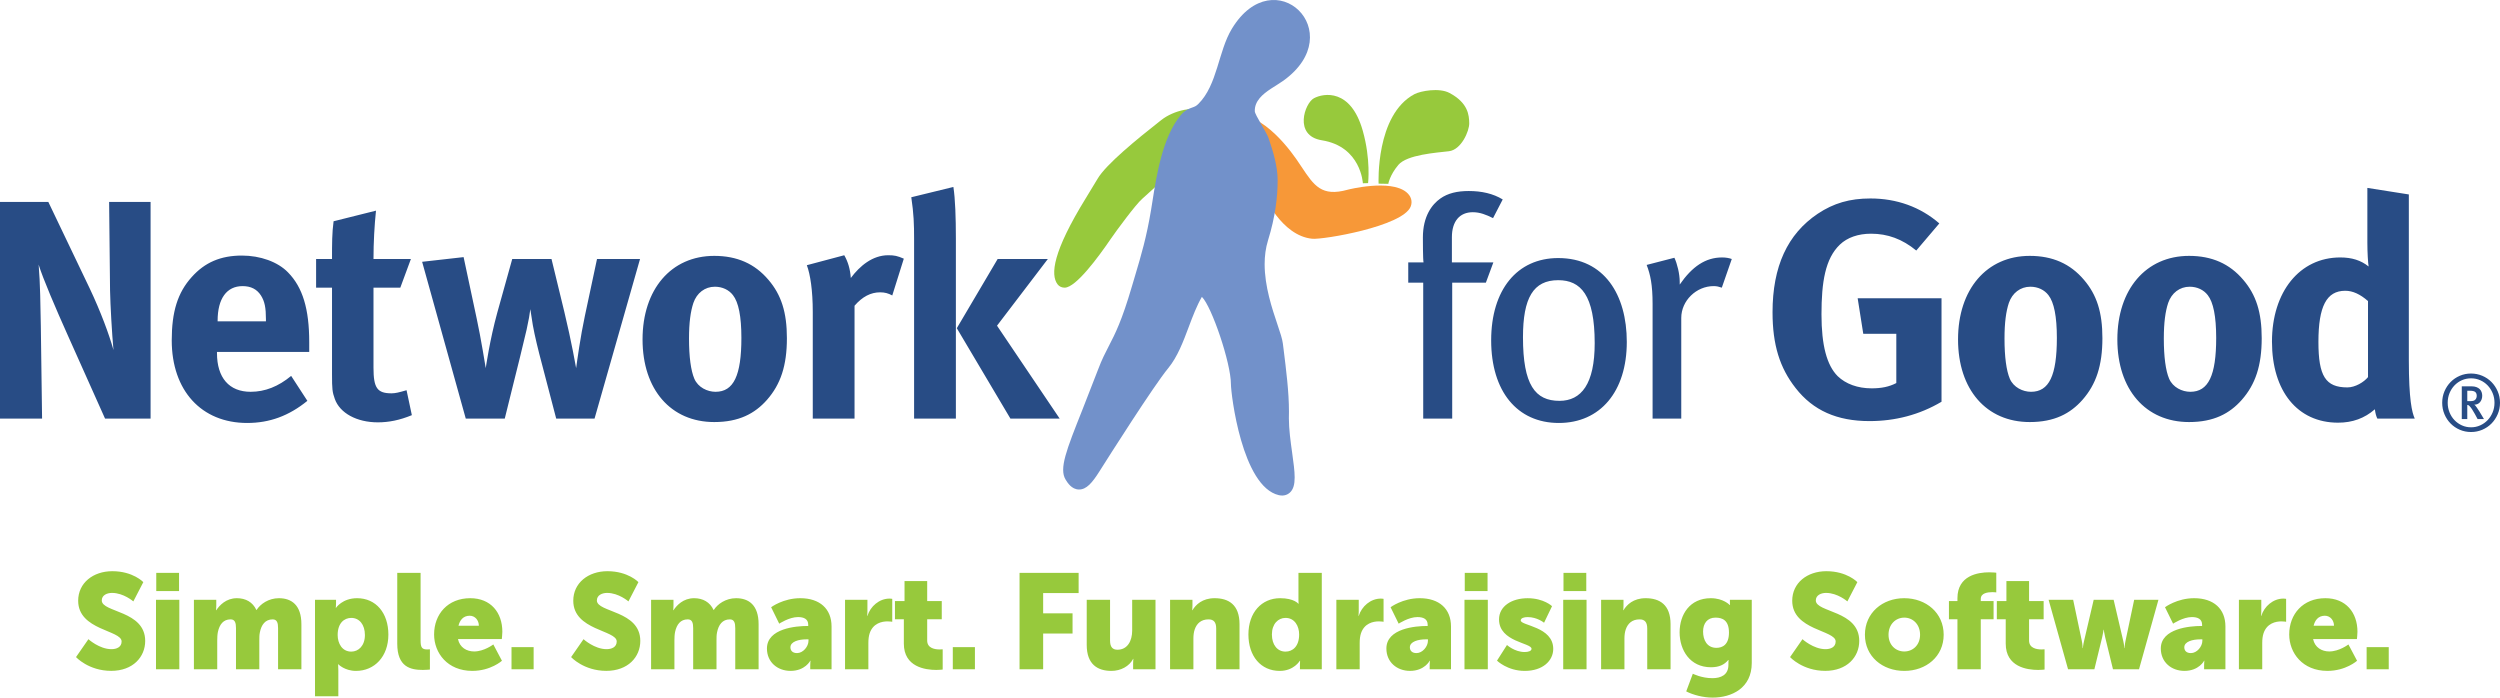 <svg version="1.1" id="Layer_1" xmlns="http://www.w3.org/2000/svg" xmlns:xlink="http://www.w3.org/1999/xlink" x="0px" y="0px" viewBox="0 0 1453.24 405.51" style="enable-background:new 0 0 1453.24 405.51;" xml:space="preserve">
 <style type="text/css">
  .st0{fill:#284C85;}
	.st1{fill:#F79838;}
	.st2{fill:#97C93C;}
	.st3{fill:#7291CA;}
 </style>
 <g id="NFG_logo">
  <path id="NFG" class="st0" d="M867.9,126.8c-3.98-1.99-7.61-3.44-11.77-3.44c-7.62,0-12.15,5.26-12.15,14.5v14.68h24.1l-4.35,11.78
		h-19.57v79.02h-16.85v-79.02h-8.7v-11.78h8.88c-0.37-1.81-0.37-13.04-0.37-14.5c0-12.32,5.26-19.2,10.16-22.65
		c4.35-3.08,9.79-4.35,16.49-4.35c7.43,0,14.13,1.46,19.75,4.9L867.9,126.8z M906.14,245.87c-24.28,0-39.33-18.48-39.33-48.02
		c0-29.36,15.05-47.84,38.97-47.84c26.82,0,39.87,21.38,39.87,48.75C945.65,227.57,930.25,245.87,906.14,245.87z M905.78,162.87
		c-14.5,0-20.48,10.33-20.48,33.17c0,27.73,7.07,36.97,21.21,36.97c12.69,0,20.48-9.79,20.48-33.53
		C926.99,171.39,918.83,162.87,905.78,162.87z M1000.88,167.22c-1.63-0.55-2.91-0.91-4.72-0.91c-10.15,0-18.85,8.52-18.85,18.49
		v58.54h-16.67v-66.69c0-11.06-1.27-17.03-3.45-22.65l16.13-4.17c1.63,3.45,3.09,9.42,3.09,13.96v1.63
		c7.25-10.51,15.03-15.77,24.65-15.77c2.17,0,4.16,0.37,5.61,0.91L1000.88,167.22z M1086.73,244.78c-18.85,0-32.8-6.16-42.95-19.21
		c-9.25-11.79-13.41-25.19-13.41-44.04c0-26.64,8.7-45.49,26.28-57.28c9.24-6.16,18.66-8.88,30.63-8.88c15.22,0,29,4.9,40.04,14.5
		l-13.4,15.77c-8.15-6.71-16.68-9.79-26.28-9.79c-7.43,0-13.77,2.17-18.13,6.34c-8.51,8.15-10.69,21.75-10.69,40.59
		c0,17.94,3.09,29.55,9.43,35.89c4.71,4.53,11.6,7.07,19.75,7.07c5.62,0,10.15-0.9,14.32-3.08v-28.64h-19.21l-3.26-20.66h48.75
		v60.17C1115.72,241.17,1101.59,244.78,1086.73,244.78z M1210.51,232.46c-7.07,7.98-16.31,12.88-30.63,12.88
		c-25.19,0-41.68-18.84-41.68-48.03c0-29.17,16.67-48.57,41.68-48.57c13.23,0,23.57,4.54,31.54,13.96
		c7.43,8.7,10.7,18.85,10.7,33.89C1222.11,212.53,1218.48,223.4,1210.51,232.46z M1190.75,171.57c-2.35-3.08-6.16-4.9-10.51-4.9
		c-5.8,0-10.51,3.63-12.5,9.43c-1.63,4.9-2.53,11.42-2.53,20.66c0,10.69,1.08,18.66,3.08,23.38c2.17,5.07,7.61,7.61,12.33,7.61
		c10.51,0,15.03-9.42,15.03-31.35C1195.64,183.9,1194.01,175.74,1190.75,171.57z M1303.12,232.46
		c-7.06,7.98-16.31,12.88-30.62,12.88c-25.2,0-41.69-18.84-41.69-48.03c0-29.17,16.67-48.57,41.69-48.57
		c13.23,0,23.56,4.54,31.53,13.96c7.43,8.7,10.69,18.85,10.69,33.89C1314.72,212.53,1311.09,223.4,1303.12,232.46z M1283.36,171.57
		c-2.36-3.08-6.16-4.9-10.51-4.9c-5.8,0-10.51,3.63-12.5,9.43c-1.63,4.9-2.53,11.42-2.53,20.66c0,10.69,1.08,18.66,3.08,23.38
		c2.17,5.07,7.61,7.61,12.32,7.61c10.51,0,15.04-9.42,15.04-31.35C1288.25,183.9,1286.62,175.74,1283.36,171.57z M1381.95,243.34
		c-0.72-1.45-1.1-2.9-1.45-5.43c-5.99,5.25-13.05,7.79-21.39,7.79c-23.56,0-38.42-18.3-38.42-47.12c0-29,16.13-48.93,39.69-48.93
		c6.7,0,11.96,1.63,16.49,5.26c-0.36-2-0.73-8.34-0.73-13.78v-31.9l24.11,3.8v96.43c0,22.83,1.81,30.26,3.44,33.88H1381.95z
		 M1376.52,175.01c-4.54-3.99-8.89-5.99-13.24-5.99c-10.88,0-15.59,9.06-15.59,29.73c0,19.93,4.17,26.45,16.85,26.45
		c4.54,0,9.61-3.08,11.97-5.98V175.01z M1451.89,240.8c-0.89,2.07-2.1,3.88-3.62,5.42c-1.53,1.54-3.31,2.74-5.36,3.61
		c-2.05,0.87-4.22,1.3-6.5,1.3c-2.31,0-4.48-0.44-6.51-1.3c-2.04-0.87-3.82-2.07-5.34-3.61c-1.52-1.54-2.72-3.34-3.6-5.42
		c-0.88-2.07-1.32-4.3-1.32-6.67s0.44-4.6,1.32-6.67c0.88-2.07,2.08-3.88,3.6-5.42c1.52-1.54,3.3-2.74,5.34-3.61
		c2.03-0.87,4.2-1.3,6.51-1.3c2.28,0,4.44,0.44,6.5,1.3c2.05,0.87,3.83,2.07,5.36,3.61c1.51,1.54,2.73,3.34,3.62,5.42
		c0.89,2.07,1.35,4.3,1.35,6.67S1452.79,238.73,1451.89,240.8z M1448.96,228.53c-0.72-1.72-1.68-3.22-2.91-4.5
		c-1.23-1.28-2.67-2.29-4.33-3.02c-1.67-0.73-3.43-1.09-5.3-1.09c-1.89,0-3.67,0.37-5.32,1.09c-1.64,0.73-3.08,1.74-4.31,3.02
		c-1.22,1.28-2.19,2.78-2.89,4.5c-0.7,1.73-1.06,3.59-1.06,5.6c0,1.98,0.36,3.83,1.06,5.58c0.7,1.73,1.66,3.24,2.89,4.52
		c1.22,1.28,2.66,2.29,4.31,3.04c1.65,0.75,3.43,1.12,5.32,1.12c1.87,0,3.63-0.37,5.3-1.12c1.66-0.74,3.1-1.76,4.33-3.04
		c1.22-1.28,2.19-2.79,2.91-4.52c0.72-1.74,1.08-3.59,1.08-5.58C1450.04,232.12,1449.68,230.26,1448.96,228.53z M1438.61,240.62
		c-0.63-1.16-1.19-2.09-1.68-2.81c-0.49-0.72-0.99-1.33-1.5-1.85c-0.18-0.19-0.35-0.32-0.51-0.41c-0.17-0.09-0.4-0.15-0.7-0.18v8.22
		h-3.2v-19.01h5.76c1.06,0,1.98,0.14,2.74,0.44c0.78,0.29,1.41,0.68,1.91,1.16c0.5,0.49,0.87,1.07,1.11,1.74
		c0.24,0.67,0.36,1.37,0.36,2.1c0,1.46-0.41,2.7-1.23,3.7c-0.82,1-1.95,1.52-3.38,1.52c0.18,0.08,0.38,0.26,0.61,0.52
		c0.22,0.26,0.45,0.56,0.69,0.91c0.24,0.35,0.49,0.73,0.76,1.14c0.27,0.41,0.54,0.82,0.81,1.21l2.75,4.57h-3.7L1438.61,240.62z
		 M1438.85,227.87c-0.56-0.48-1.54-0.73-2.92-0.73h-1.71v6.04h1.62c0.81,0,1.44-0.06,1.89-0.19c0.44-0.12,0.82-0.33,1.12-0.64
		c0.57-0.58,0.86-1.34,0.86-2.29C1439.72,229.09,1439.43,228.36,1438.85,227.87z M61.07,243.34l-21.57-48.21
		c-7.07-15.77-14.68-33.53-17.04-41.32c0.91,10.33,1.09,25.19,1.27,35.7l0.73,53.83H0V117.38h28.09l24.1,50.38
		c6.34,13.4,11.24,26.64,13.77,35.7c-0.9-9.79-1.81-25.92-1.99-34.62l-0.54-51.47h24.1v125.96H61.07z M126.13,204.56v0.72
		c0,14.31,7.07,22.47,19.57,22.47c8.34,0,16.12-3.08,23.55-9.24l9.42,14.5c-10.69,8.7-21.93,12.86-34.98,12.86
		c-26.64,0-43.86-18.85-43.86-48.02c0-16.68,3.44-27.73,11.6-36.79c7.61-8.52,16.85-12.5,29.18-12.5c10.69,0,20.84,3.62,26.82,9.79
		c8.52,8.7,12.32,21.21,12.32,40.59c0,1.99,0,3.99,0,5.62H126.13z M154.59,185.71c0-6.89-0.73-10.51-2.9-13.95
		c-2.35-3.63-5.8-5.44-10.69-5.44c-9.24,0-14.5,7.26-14.5,20.12v0.36h28.09V185.71z M219.64,245.51c-12.33,0-22.11-5.43-25.01-13.59
		c-1.45-3.99-1.63-5.8-1.63-14.32v-50.38h-9.25v-16.67h9.25c0-9.06,0-15.04,0.91-21.93l24.65-6.17c-0.9,8.52-1.45,18.67-1.45,28.09
		h21.75l-6.16,16.67h-15.59v46.57c0,11.79,2.18,14.86,10.52,14.86c2.18,0,4.35-0.54,8.7-1.81l3.08,14.5
		C232.34,244.25,225.99,245.51,219.64,245.51z M345.6,243.34h-22.28l-8.34-31.9c-2-7.43-4.17-16.31-5.26-22.47
		c-0.73-4.35-0.9-5.62-1.45-9.25c-0.54,3.99-0.72,5.26-2.17,11.97c-1.81,7.97-5.8,23.92-7.98,32.62l-4.71,19.03h-22.66l-25.37-91.16
		l24.11-2.72l7.61,35.71c2.35,10.69,5.26,28.82,5.26,28.82s2.35-16.5,6.71-32.26l8.69-31.17h22.83l7.43,30.62
		c4.17,17.22,6.88,32.81,6.88,32.81c0.55-3.99,2.53-18.48,5.07-30.27l7.07-33.16h25.01L345.6,243.34z M445.82,232.46
		c-7.07,7.98-16.31,12.88-30.63,12.88c-25.19,0-41.68-18.84-41.68-48.03c0-29.17,16.67-48.57,41.68-48.57
		c13.23,0,23.57,4.54,31.53,13.96c7.43,8.7,10.7,18.85,10.7,33.89C457.42,212.53,453.79,223.4,445.82,232.46z M426.07,171.57
		c-2.35-3.08-6.16-4.9-10.51-4.9c-5.8,0-10.51,3.63-12.5,9.43c-1.63,4.9-2.54,11.42-2.54,20.66c0,10.69,1.09,18.66,3.09,23.38
		c2.17,5.07,7.61,7.61,12.33,7.61c10.51,0,15.03-9.42,15.03-31.35C430.96,183.9,429.33,175.74,426.07,171.57z M518.67,171.75
		c-2.35-1.27-4.35-1.82-7.07-1.82c-5.44,0-10.33,2.54-14.86,7.79v65.61h-24.28v-61.98c0-12.5-1.45-21.93-3.45-27.19l21.75-5.79
		c2.17,3.8,3.44,7.97,3.81,13.23c5.26-7.07,12.68-13.23,21.75-13.23c3.63,0,5.26,0.36,9.06,1.99L518.67,171.75z M531.36,243.34
		V138.77c0-8.16-0.18-14.51-1.63-24.11l24.47-5.98c1.08,6.89,1.45,17.76,1.45,30.09v104.57H531.36z M587.36,243.34l-31.17-52.56
		l23.74-40.23h29.18l-29.55,38.77l36.43,54.02H587.36z">
  </path>
  <g id="Karl">
   <g>
    <path class="st1" d="M817.51,111.7c-9.41-7.69-33.83-1.5-34.06-1.43c-15.21,4.26-19.59-2.34-26.86-13.27l-3.1-4.58
				c-7.09-10.12-25.54-32.73-43.72-24.05l-7.42,3.55l7.61,4.3c13.45,7.61,17.27,10.29,18.36,11.15c0.54,2.32,4.97,21.26,4.97,21.26
				c0,0.03,0.27,0.83,0.69,1.89c0.16,0.71,0.52,2.29,0.52,2.29c0.05,0.24,10.27,24.24,28.3,25.98c6.41,0.62,52.46-7.18,57.2-18.66
				C821.22,117.13,820.3,113.98,817.51,111.7z">
    </path>
    <g>
     <path class="st2" d="M702.9,65.29c-8.21-4.31-20.82-1.05-27.79,4.45l-0.87,0.68c-13.22,10.38-31.34,25.14-36.21,33.49
					l-6.82,11.24c-19.21,31.19-20.67,44.48-16.47,50.1c0.97,1.3,2.5,2,4.21,1.97c6.53-0.16,19.38-17.57,26.87-28.55
					c2.97-4.36,14.44-19.92,18.11-23.07l14.62-13.25l2.12-1.96c0.44-0.37,2.07-1.15,3.06-1.62l3.68-1.96
					c9.16-6.07,10.79-13.57,11.58-17.19c0,0,0.06-0.28,0.12-0.55c2.32-1.72,6.51-5.58,6.52-9.26c0-0.01,0-0.01,0-0.01
					C705.63,67.87,704.6,66.19,702.9,65.29z">
     </path>
    </g>
    <path class="st3" d="M732.22,57.08c3.52-4.24,9.59-7.16,13.8-10.18c39.07-28.14-5.29-70.79-29.92-30.21
				c-8,13.17-8.35,32.63-19.49,43.71c-1.3,1.3-2.21,1.62-3.6,2.11c-1.79,0.64-4.25,1.5-6.71,4.47
				c-10.52,12.64-14.06,35.19-16.4,50.12l-0.77,4.79c-2.66,16.03-5.71,26.27-9.24,38.13l-1.9,6.4c-5.9,20.13-9.72,27.55-13.43,34.71
				c-2.08,4.03-4.05,7.83-6.2,13.54l-9.13,23.42c-9.37,23.57-13.65,34.34-9.81,40.68c1.05,1.72,3.49,5.73,7.76,5.78
				c4.37,0.04,7.68-3.83,11.93-10.56c5.18-8.19,31.44-49.63,39.97-59.97c5.43-6.6,8.78-15.55,12.02-24.21
				c2.26-6.03,4.62-12.2,7.55-17.25c5.73,5.62,16.88,38.5,16.88,50.71c0,5.7,6.4,59.62,27.86,64.57c3.32,0.76,5.43-0.61,6.41-1.49
				c2.06-1.89,2.78-4.84,2.78-8.83c0-3.82-0.66-8.6-1.46-14.34c-0.9-6.43-1.9-13.64-1.9-20.01c0-0.46,0.01-0.92,0.02-1.39
				c0.02-0.85,0.03-1.72,0.03-2.59c0-11.22-1.62-24.11-3.18-36.6l-0.37-2.9c-0.32-2.67-1.56-6.34-3.12-10.98
				c-3.14-9.35-7.47-22.2-7.47-35.11c0-4.72,0.58-9.45,2-14.01c4.18-13.44,5.56-25.13,5.56-34.71c0-8.37-2.65-16.85-5.32-24.71
				c-1.06-3.13-7.91-13.42-7.96-15.49C729.31,61.68,730.45,59.22,732.22,57.08z">
    </path>
   </g>
   <path class="st2" d="M801.37,106.76c0,0-1.84-39.98,20.85-52.03c3.59-1.89,14.4-3.86,20.33-0.71
			c10.99,5.82,11.4,13.06,11.51,17.56c0.11,4.51-4.59,15.49-11.81,16.33c-7.21,0.87-24.34,1.97-29.4,7.95
			c-5.04,6.01-5.83,11.01-5.83,11.01L801.37,106.76z">
   </path>
   <path class="st2" d="M792.23,106.53c0,0-1.04-21.34-23.83-24.98c-16.6-2.66-9.95-21.62-4.61-24.45
			c5.67-3.01,21.42-5.7,28.36,18.83c4.77,16.8,3.11,30.52,3.11,30.52L792.23,106.53z">
   </path>
  </g>
  <path id="tagline" class="st2" d="M51.4,371.56c0,0,6.35,5.8,13.41,5.8c2.82,0,5.88-1.1,5.88-4.47c0-6.66-25.25-6.43-25.25-23.68
		c0-10.35,8.7-17.17,19.84-17.17c12.07,0,18.03,6.35,18.03,6.35l-5.8,11.21c0,0-5.64-4.94-12.39-4.94c-2.82,0-5.96,1.25-5.96,4.39
		c0,7.06,25.24,5.8,25.24,23.52c0,9.33-7.13,17.4-19.76,17.4c-13.17,0-20.46-8-20.46-8L51.4,371.56z M90.68,348.67h13.56v40.38
		H90.68V348.67z M90.83,332.99h13.25v10.58H90.83V332.99z M112.71,348.67h13.01v3.53c0,1.33-0.16,2.51-0.16,2.51h0.16
		c1.88-2.82,5.65-6.98,12-6.98c5.1,0,9.17,2.27,11.29,6.82h0.16c2.12-3.37,6.9-6.82,12.94-6.82c7.37,0,13.09,4,13.09,15.13v26.19
		h-13.56v-23.91c0-2.98-0.55-5.1-3.14-5.1c-4.31,0-6.59,3.14-7.45,7.6c-0.31,1.41-0.31,3.06-0.31,4.7v16.7h-13.56v-23.91
		c0-2.98-0.55-5.1-3.14-5.1c-4.23,0-6.43,2.98-7.37,7.29c-0.31,1.49-0.39,3.29-0.39,5.02v16.7h-13.56V348.67z M183.11,348.67h12.23
		v2.04c0,1.33-0.16,2.59-0.16,2.59h0.16c0,0,3.68-5.57,12.23-5.57c10.98,0,18.19,8.62,18.19,21.17c0,12.78-8.08,21.09-18.82,21.09
		c-6.59,0-10.27-3.84-10.27-3.84h-0.16c0,0,0.16,1.41,0.16,3.45v15.13h-13.56V348.67z M204.2,378.78c4.23,0,7.92-3.45,7.92-9.64
		c0-6.04-3.21-9.96-7.92-9.96c-4.08,0-7.92,2.98-7.92,9.96C196.28,374,198.87,378.78,204.2,378.78z M230.93,332.99h13.56v39.36
		c0,3.84,0.71,5.17,3.76,5.17c0.86,0,1.65-0.08,1.65-0.08v11.76c0,0-1.88,0.23-4.08,0.23c-7.21,0-14.9-1.72-14.9-15.29V332.99z
		 M273.35,347.73c11.92,0,18.66,8.31,18.66,19.52c0,1.33-0.31,4.23-0.31,4.23h-25.48c1.02,4.94,5.1,7.21,9.41,7.21
		c5.8,0,11.13-4.08,11.13-4.08l5.02,9.49c0,0-6.51,5.88-17.25,5.88c-14.43,0-22.19-10.43-22.19-21.17
		C252.34,356.98,260.33,347.73,273.35,347.73z M278.36,363.72c0-3.06-2.12-5.8-5.33-5.8c-3.92,0-5.8,2.82-6.51,5.8H278.36z
		 M297.34,376.19h12.86v12.86h-12.86V376.19z M339.2,371.56c0,0,6.35,5.8,13.41,5.8c2.82,0,5.88-1.1,5.88-4.47
		c0-6.66-25.25-6.43-25.25-23.68c0-10.35,8.7-17.17,19.84-17.17c12.07,0,18.03,6.35,18.03,6.35l-5.8,11.21c0,0-5.65-4.94-12.39-4.94
		c-2.82,0-5.96,1.25-5.96,4.39c0,7.06,25.24,5.8,25.24,23.52c0,9.33-7.13,17.4-19.76,17.4c-13.17,0-20.46-8-20.46-8L339.2,371.56z
		 M378.48,348.67h13.01v3.53c0,1.33-0.16,2.51-0.16,2.51h0.16c1.88-2.82,5.65-6.98,12-6.98c5.1,0,9.17,2.27,11.29,6.82h0.16
		c2.12-3.37,6.9-6.82,12.94-6.82c7.37,0,13.09,4,13.09,15.13v26.19H427.4v-23.91c0-2.98-0.55-5.1-3.14-5.1
		c-4.31,0-6.59,3.14-7.45,7.6c-0.31,1.41-0.31,3.06-0.31,4.7v16.7h-13.56v-23.91c0-2.98-0.55-5.1-3.14-5.1
		c-4.23,0-6.43,2.98-7.37,7.29c-0.31,1.49-0.39,3.29-0.39,5.02v16.7h-13.56V348.67z M469.27,363.88h0.55v-0.71
		c0-3.37-2.59-4.47-5.96-4.47c-5.1,0-10.9,3.84-10.9,3.84l-4.7-9.56c0,0,6.98-5.25,16.93-5.25c11.37,0,18.19,6.19,18.19,16.46v24.85
		h-12.39v-2.43c0-1.33,0.16-2.51,0.16-2.51h-0.16c0,0-2.98,5.88-11.45,5.88c-7.53,0-13.72-5.02-13.72-13.01
		C445.82,365.21,462.99,363.88,469.27,363.88z M463.31,379.64c3.53,0,6.66-3.84,6.66-7.13v-0.86h-1.25c-4.31,0-9.25,1.25-9.25,4.62
		C459.47,378.15,460.64,379.64,463.31,379.64z M491.22,348.67h13.01v6.82c0,1.33-0.16,2.51-0.16,2.51h0.16
		c1.73-5.49,6.82-10.04,12.86-10.04c0.78,0,1.57,0.16,1.57,0.16v13.33c0,0-1.1-0.24-2.74-0.24c-3.21,0-8.47,1.02-10.43,7.06
		c-0.47,1.49-0.71,3.29-0.71,5.49v15.29h-13.56V348.67z M525.4,359.96h-5.17v-10.58h5.57v-11.6h13.17v11.6h8.47v10.58h-8.47v12.39
		c0,4.55,4.63,5.17,7.21,5.17c1.1,0,1.8-0.08,1.8-0.08v11.76c0,0-1.49,0.23-3.69,0.23c-6.43,0-18.89-1.72-18.89-15.29V359.96z
		 M553.86,376.19h12.86v12.86h-12.86V376.19z M592.66,332.99H627v11.76h-20.62v11.76h17.09v11.76h-17.09v20.78h-13.72V332.99z
		 M631.71,348.67h13.56v23.68c0,3.76,1.49,5.33,4.31,5.33c5.8,0,8.55-5.1,8.55-11.13v-17.88h13.56v40.38h-13.01v-3.53
		c0-1.33,0.16-2.51,0.16-2.51h-0.16c-2.2,4.31-7.21,6.98-12.62,6.98c-8,0-14.35-3.76-14.35-15.13V348.67z M680.16,348.67h13.01v3.53
		c0,1.33-0.16,2.51-0.16,2.51h0.16c1.88-3.14,5.72-6.98,12.86-6.98c8.15,0,14.5,3.76,14.5,15.13v26.19h-13.56v-23.68
		c0-3.76-1.49-5.33-4.47-5.33c-4.23,0-6.82,2.35-8,5.8c-0.55,1.57-0.78,3.37-0.78,5.33v17.88h-13.56V348.67z M744.13,347.73
		c8.15,0,10.58,3.21,10.58,3.21h0.16c0,0-0.08-0.78-0.08-1.8v-16.15h13.56v56.06h-12.7v-2.67c0-1.25,0.08-2.27,0.08-2.27h-0.16
		c0,0-3.37,5.88-11.68,5.88c-10.98,0-18.19-8.62-18.19-21.17C725.71,356.04,733.39,347.73,744.13,347.73z M747.27,378.78
		c4.08,0,7.92-2.98,7.92-9.96c0-4.86-2.59-9.64-7.92-9.64c-4.23,0-7.92,3.45-7.92,9.64C739.35,374.86,742.56,378.78,747.27,378.78z
		 M776.82,348.67h13.01v6.82c0,1.33-0.16,2.51-0.16,2.51h0.16c1.73-5.49,6.82-10.04,12.86-10.04c0.78,0,1.57,0.16,1.57,0.16v13.33
		c0,0-1.1-0.24-2.74-0.24c-3.21,0-8.47,1.02-10.43,7.06c-0.47,1.49-0.71,3.29-0.71,5.49v15.29h-13.56V348.67z M829.35,363.88h0.55
		v-0.71c0-3.37-2.59-4.47-5.96-4.47c-5.1,0-10.9,3.84-10.9,3.84l-4.7-9.56c0,0,6.98-5.25,16.93-5.25c11.37,0,18.19,6.19,18.19,16.46
		v24.85h-12.39v-2.43c0-1.33,0.16-2.51,0.16-2.51h-0.16c0,0-2.98,5.88-11.45,5.88c-7.53,0-13.72-5.02-13.72-13.01
		C805.91,365.21,823.08,363.88,829.35,363.88z M823.39,379.64c3.53,0,6.66-3.84,6.66-7.13v-0.86h-1.25c-4.31,0-9.25,1.25-9.25,4.62
		C819.55,378.15,820.73,379.64,823.39,379.64z M851.3,348.67h13.56v40.38H851.3V348.67z M851.46,332.99h13.25v10.58h-13.25V332.99z
		 M876,374.94c0,0,4.47,4.08,10.27,4.08c2.04,0,4-0.55,4-1.88c0-3.53-18.89-3.92-18.89-17.09c0-7.6,7.29-12.31,16.62-12.31
		c9.41,0,14.19,4.62,14.19,4.62l-4.63,9.64c0,0-3.92-3.29-9.56-3.29c-2.04,0-4,0.55-4,1.96c0,3.06,18.89,3.53,18.89,16.54
		c0,6.9-6.12,12.78-16.54,12.78c-10.11,0-16.15-5.96-16.15-5.96L876,374.94z M908.69,348.67h13.56v40.38h-13.56V348.67z
		 M908.85,332.99h13.25v10.58h-13.25V332.99z M930.72,348.67h13.01v3.53c0,1.33-0.16,2.51-0.16,2.51h0.16
		c1.88-3.14,5.72-6.98,12.86-6.98c8.15,0,14.5,3.76,14.5,15.13v26.19h-13.56v-23.68c0-3.76-1.49-5.33-4.47-5.33
		c-4.23,0-6.82,2.35-8,5.8c-0.55,1.57-0.78,3.37-0.78,5.33v17.88h-13.56V348.67z M995.4,394.22c4.86,0,9.33-1.8,9.33-7.76v-1.33
		c0-0.47,0.08-1.49,0.08-1.49h-0.16c-2.35,2.82-5.41,4.23-10.11,4.23c-12.15,0-18.19-9.96-18.19-20.31
		c0-10.27,5.88-19.83,18.11-19.83c7.37,0,10.98,3.92,10.98,3.92h0.23c0,0-0.08-0.47-0.08-0.94v-2.04h12.7v36.69
		c0,14.74-11.76,20.15-22.81,20.15c-5.41,0-11.37-1.57-15.29-3.61l3.84-10.27C984.03,391.63,989.05,394.22,995.4,394.22z
		 M1005.04,367.72c0-7.13-3.76-8.7-7.84-8.7c-4.78,0-7.21,3.45-7.21,8.08c0,5.02,2.35,9.49,7.76,9.49
		C1001.28,376.58,1005.04,374.78,1005.04,367.72z M1047.77,371.56c0,0,6.35,5.8,13.41,5.8c2.82,0,5.88-1.1,5.88-4.47
		c0-6.66-25.25-6.43-25.25-23.68c0-10.35,8.7-17.17,19.83-17.17c12.07,0,18.03,6.35,18.03,6.35l-5.8,11.21c0,0-5.64-4.94-12.39-4.94
		c-2.82,0-5.96,1.25-5.96,4.39c0,7.06,25.25,5.8,25.25,23.52c0,9.33-7.13,17.4-19.76,17.4c-13.17,0-20.46-8-20.46-8L1047.77,371.56z
		 M1106.88,347.73c12.78,0,22.97,8.54,22.97,21.25c0,12.62-10.19,21.01-22.89,21.01c-12.7,0-22.89-8.39-22.89-21.01
		C1084.07,356.28,1094.26,347.73,1106.88,347.73z M1106.96,378.7c4.94,0,9.17-3.68,9.17-9.72c0-6.12-4.23-9.96-9.17-9.96
		c-4.94,0-9.17,3.84-9.17,9.96C1097.79,375.01,1102.02,378.7,1106.96,378.7z M1137.85,359.96h-4.94v-10.58h4.94v-1.65
		c0-13.25,12-15.05,18.5-15.05c2.43,0,4.08,0.24,4.08,0.24v11.45c0,0-0.94-0.16-2.2-0.16c-2.67,0-6.82,0.47-6.82,3.92v1.25h7.45
		v10.58h-7.45v29.09h-13.56V359.96z M1165.92,359.96h-5.17v-10.58h5.57v-11.6h13.17v11.6h8.47v10.58h-8.47v12.39
		c0,4.55,4.63,5.17,7.21,5.17c1.1,0,1.8-0.08,1.8-0.08v11.76c0,0-1.49,0.23-3.69,0.23c-6.43,0-18.89-1.72-18.89-15.29V359.96z
		 M1190.85,348.67h14.27l5.02,23.83c0.47,2.2,0.47,4.23,0.47,4.23h0.16c0,0,0.16-2.04,0.71-4.23l5.57-23.83h11.6l5.57,23.83
		c0.55,2.2,0.63,4.23,0.63,4.23h0.16c0,0,0.08-2.04,0.55-4.23l5.02-23.83h14.11l-11.29,40.38h-15.13l-4.55-18.66
		c-0.55-2.2-0.78-4.31-0.78-4.31h-0.16c0,0-0.24,2.12-0.78,4.31l-4.55,18.66h-15.29L1190.85,348.67z M1279.52,363.88h0.55v-0.71
		c0-3.37-2.59-4.47-5.96-4.47c-5.1,0-10.9,3.84-10.9,3.84l-4.7-9.56c0,0,6.98-5.25,16.93-5.25c11.37,0,18.19,6.19,18.19,16.46v24.85
		h-12.39v-2.43c0-1.33,0.16-2.51,0.16-2.51h-0.16c0,0-2.98,5.88-11.45,5.88c-7.53,0-13.72-5.02-13.72-13.01
		C1256.07,365.21,1273.24,363.88,1279.52,363.88z M1273.56,379.64c3.53,0,6.66-3.84,6.66-7.13v-0.86h-1.25
		c-4.31,0-9.25,1.25-9.25,4.62C1269.72,378.15,1270.89,379.64,1273.56,379.64z M1301.47,348.67h13.01v6.82
		c0,1.33-0.16,2.51-0.16,2.51h0.16c1.72-5.49,6.82-10.04,12.86-10.04c0.78,0,1.57,0.16,1.57,0.16v13.33c0,0-1.1-0.24-2.74-0.24
		c-3.21,0-8.47,1.02-10.43,7.06c-0.47,1.49-0.71,3.29-0.71,5.49v15.29h-13.56V348.67z M1351.72,347.73
		c11.92,0,18.66,8.31,18.66,19.52c0,1.33-0.31,4.23-0.31,4.23h-25.48c1.02,4.94,5.1,7.21,9.41,7.21c5.8,0,11.13-4.08,11.13-4.08
		l5.02,9.49c0,0-6.51,5.88-17.25,5.88c-14.43,0-22.19-10.43-22.19-21.17C1330.71,356.98,1338.71,347.73,1351.72,347.73z
		 M1356.74,363.72c0-3.06-2.12-5.8-5.33-5.8c-3.92,0-5.8,2.82-6.51,5.8H1356.74z M1375.71,376.19h12.86v12.86h-12.86V376.19z">
  </path>
 </g>
</svg>